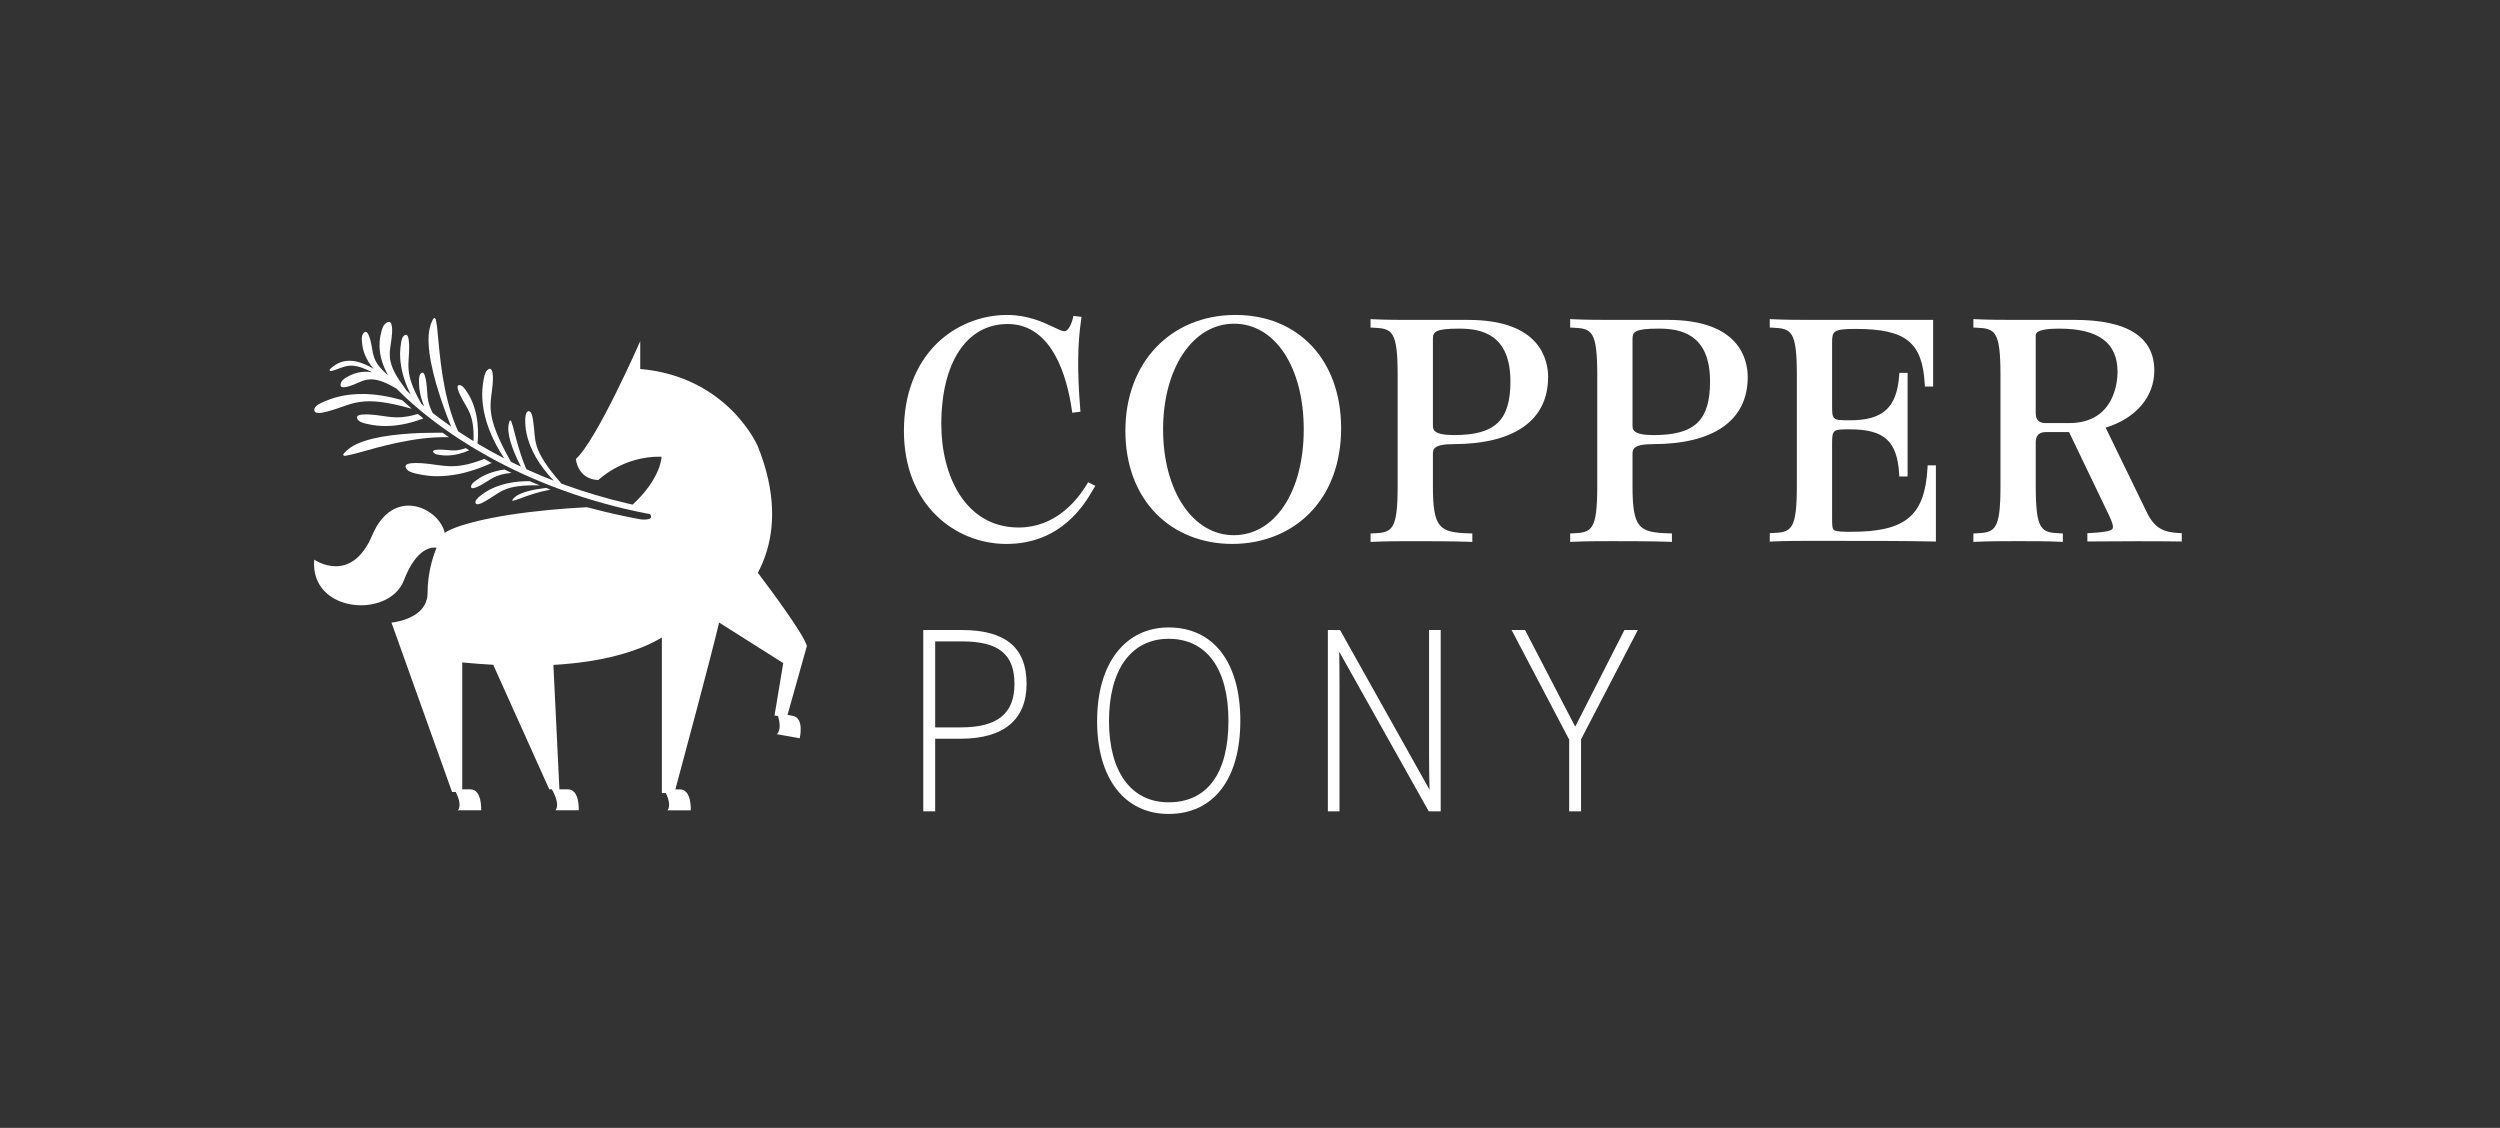 <svg enable-background="new 0 0 1412.51 637.25" viewBox="0 0 1412.51 637.25" xmlns="http://www.w3.org/2000/svg"><rect x="0" y="0" width="1412.51" height="637.25" fill="#333333" stroke="none"/><switch><g fill="#fff"><path d="m614 273.79c-5.49 9.06-17.78 24.25-38.42 24.25-30.22 0-43.74-29.31-43.74-58.36 0-34.92 14.36-56.62 37.48-56.62 25.47 0 33.66 30.39 36.27 48.5l.24 1.64 4.63-.58-.13-1.61c-1.7-21.32-1.55-36.35.51-50.27l.25-1.7-4.6-.57-.35 1.46c-1.02 4.26-3 7.24-4.8 7.24-1.15 0-3.36-1.06-5.92-2.28-5.79-2.76-14.54-6.94-26.45-6.94-14.75 0-29.2 5.87-39.64 16.1-12.17 11.93-18.61 29.03-18.61 49.46 0 41.9 29.13 63.82 57.9 63.82 30.97 0 44.22-22.61 48.58-30.04.28-.47.52-.88.72-1.22l.96-1.56-4.07-2.04z"/><path d="m698.1 177.95c-36.65 0-62.25 26.89-62.25 65.38 0 19 5.95 35.17 17.21 46.75 10.8 11.12 26.12 17.24 43.13 17.24 17.13 0 32.64-6.13 43.66-17.27 11.7-11.82 17.89-28.46 17.89-48.11 0-38.27-23.96-63.99-59.64-63.99zm-.87 4.94c23.19 0 39.39 24.57 39.39 59.75s-16.27 59.75-39.56 59.75c-23.13 0-39.91-25.13-39.91-59.75 0-34.63 16.86-59.75 40.08-59.75z"/><path d="m809.6 274.49v-17.93c0-2.37 0-5.62 11.37-5.62 34.64 0 53.72-13.46 53.72-37.88 0-9.72-4.4-32.32-45.2-32.32h-33.07c-3.7 0-13.53 0-20.28-.35l-1.77-.09v4.78l1.61.07c10.64.45 13.7 1.7 13.7 26.86v62.48c0 25.16-3.07 26.41-13.7 26.86l-1.61.07v4.78l1.77-.09c6.75-.34 16.58-.34 20.28-.34h4.18c5.42 0 19.81 0 29.53.35l1.74.06v-4.77l-1.63-.05c-16.99-.51-20.64-2.88-20.64-26.87zm11.89-28.67c-11.89 0-11.89-3.25-11.89-5.62v-48.73c0-4.03 1.4-5.8 14.85-5.8 12.43 0 28.95 3.09 28.95 29.82 0 22.11-8.65 30.33-31.91 30.33z"/><path d="m942.27 180.73h-33.07c-3.7 0-13.53 0-20.28-.35l-1.77-.09v4.78l1.61.07c10.64.45 13.7 1.7 13.7 26.86v62.48c0 25.16-3.07 26.41-13.7 26.86l-1.61.07v4.78l1.77-.09c6.74-.34 16.58-.34 20.28-.34h4.18c5.42 0 19.81 0 29.53.35l1.74.06v-4.77l-1.63-.05c-17-.5-20.64-2.87-20.64-26.86v-17.93c0-2.37 0-5.62 11.37-5.62 34.64 0 53.72-13.46 53.72-37.88 0-9.73-4.41-32.33-45.2-32.33zm-19.89 10.74c0-4.03 1.4-5.8 14.85-5.8 12.43 0 28.95 3.09 28.95 29.82 0 22.12-8.65 30.34-31.91 30.34-11.89 0-11.89-3.25-11.89-5.62z"/><path d="m1089.04 264.47c-1.51 26.92-12.38 36-43.05 36-4.97 0-8.58-.07-9.81-1.02-.94-.72-1.04-2.69-1.04-6.69v-41.94c0-8.24.56-8.24 9.98-8.24 19.43 0 26.73 6.56 27.91 25.05l.1 1.58h4.66v-58.54h-4.64l-.12 1.56c-1.36 18.17-9.18 25.24-27.91 25.24-9.7 0-9.98-.23-9.98-8.24v-35.33c0-6.79.41-8.06 13.46-8.06 28.1 0 37.54 7.52 38.87 30.96l.09 1.59h4.67v-37.66h-70.26c-3.7 0-13.53 0-20.28-.35l-1.77-.09v4.78l1.61.07c10.64.45 13.7 1.7 13.7 26.86v62.31c0 25.16-3.07 26.41-13.7 26.86l-1.61.07v4.78l1.77-.09c6.75-.34 16.58-.34 20.28-.34 37.41 0 52.89 0 70.1.35l1.72.04v-43.08h-4.67z"/><path d="m1231.09 301.17c-8.52-.49-13.68-2.47-18.25-11.93l-23.14-47.63c17.01-5.18 27.49-17.38 27.49-32.22 0-19.02-15.21-28.66-45.19-28.66h-34.98c-3.7 0-13.53 0-20.28-.35l-1.77-.09v4.78l1.61.07c10.64.45 13.7 1.7 13.7 26.86v62.48c0 25.16-3.07 26.41-13.7 26.86l-1.61.07v4.78l1.77-.09c6.75-.34 16.58-.34 20.28-.34h6.44c3.7 0 13.53 0 20.28.34l1.77.09v-4.78l-1.61-.07c-10.64-.45-13.7-1.7-13.7-26.86v-24.71c0-3.68 1.95-5.63 5.62-5.63h13.21l22.68 47.24c1.28 2.75 2.65 6.06 1.9 7.31-.99 1.67-6.8 2.14-12.65 2.48l-1.59.09v4.69l1.71-.02c12.87-.17 40.85-.18 49.9 0l1.72.03v-4.7zm-80.91-110.33c-.02-1.41 0-2.24.66-2.92 1.01-1.02 4.01-2.24 12.63-2.24 22.17 0 32.95 7.99 32.95 24.42 0 4.83-1.32 28.95-27.38 28.95h-13.23c-3.79 0-5.62-1.84-5.62-5.62v-41.94c0-.23-.01-.44-.01-.65z"/><path d="m543.42 355.96h-21.76v102.46h6.71v-41.03h14.32c24.42 0 37.33-10.75 37.33-31.08.01-20.42-11.96-30.35-36.6-30.35zm-.43 55.01h-14.61v-48.58h15.05c20.85 0 29.75 7.2 29.75 24.07-.01 16.72-9.6 24.51-30.19 24.51z"/><path d="m660.26 354.51c-11.96 0-22.07 4.85-29.25 14.03-7.29 9.33-11.14 22.77-11.14 38.87 0 32.36 15.48 52.47 40.39 52.47 25.38 0 40.53-19.67 40.53-52.61.01-33.04-15.14-52.76-40.53-52.76zm0 98.8c-21.09 0-33.67-17.16-33.67-45.9 0-29.1 12.59-46.48 33.67-46.48 21.49 0 33.82 16.89 33.82 46.33 0 29.7-12.01 46.05-33.82 46.05z"/><path d="m752.71 355.96h-2.46v102.46h6.57v-71.09c0-8.51-.05-14.46-.16-19.12l50.6 90.21h3.43.69 2.62v-102.46h-6.57v70.95c0 7.59.13 14.07.26 19.28l-50.55-90.22h-3.5"/><path d="m890 410.57-28.35-54.61h-7.6l32.54 61.91v40.55h6.71v-40.7l32.08-61.76h-7.58z"/><path d="m274.13 268.36c-1.37.64-2.71 1.37-3.98 2.23-.65.42-1.27.89-1.88 1.37-.92.74-2.2 1.73-2.12 3.09.05 1.16 1.55.75 2.27.52 1.09-.35 2.15-.89 3.14-1.42 5.7-3.06 7.99-6.18 17.42-6.96-1.32-.64-2.63-1.26-3.91-1.9-3.77.5-7.48 1.47-10.94 3.07z"/><path d="m273.61 259.29c-.11.04-.21.09-.32.12-17.29 6.75-23.11 3.11-34.84 2.31-2.01-.11-4.02-.2-5.99.01-1.3.12-3.94.54-3.22 2.42.86 2.2 3.57 2.87 5.54 3.39 1.32.32 2.63.59 3.98.81 2.58.45 5.2.69 7.82.7 8.26.09 16.45-1.7 24.17-4.55 2.15-.79 4.24-1.65 6.31-2.58.25-.11.51-.24.76-.35-.34-.17-.61-.32-.8-.42-1.16-.61-2.3-1.25-3.41-1.86z"/><path d="m263.06 253.24c-6.18 2.18-8.97.9-13.93.8-.97-.02-1.93-.01-2.87.14-.61.09-1.86.34-1.48 1.22.46 1.02 1.77 1.29 2.72 1.5.65.12 1.27.22 1.91.29 1.25.16 2.51.22 3.76.17 3.94-.14 7.8-1.16 11.44-2.71.16-.05.31-.12.47-.21.02-.01.06-.02.09-.04-.67-.41-1.34-.81-1.98-1.21-.05.02-.09.04-.13.05z"/><path d="m234.31 234.37c-10.72 2.96-15.7.54-24.48-.12-1.75-.11-3.51-.19-5.25-.01-1.12.11-3.43.47-2.81 2.12.72 1.92 3.09 2.52 4.82 2.98 1.19.3 2.32.52 3.49.72 2.23.41 4.55.61 6.85.64 7.24.11 14.39-1.41 21.17-3.88.16-.06.32-.11.49-.17.21-.07.42-.16.62-.25-1.1-.86-2.15-1.71-3.14-2.55-.6.2-1.18.36-1.76.52z"/><path d="m299.35 271.88h-.05c-.8 0-1.6 0-2.4.02-9.16.22-18.63 2.52-25.82 8.47-.76.64-3.32 2.81-2.2 4.16 1.12 1.34 4.94-1.19 5.88-1.71 8.06-4.55 9.84-9.1 30.2-8.57-1.29-.51-2.56-1.05-3.81-1.57-.62-.26-1.19-.54-1.8-.8z"/><path d="m186.54 232.04c13-3.54 17.07-9.36 46.11-1.09-2.03-1.75-3.83-3.37-5.39-4.83l-.01-.01c-1-.29-1.98-.56-2.98-.82-11.34-2.96-23.6-3.92-34.99-.62-1.87.55-3.72 1.21-5.52 1.98-1.73.75-6.65 2.47-6.13 5.34.51 2.81 7.55.42 8.91.05z"/><path d="m247.23 244.48c-3.11 0-6.2.05-9.3.16-3.62.12-7.24.34-10.84.67-3.73.34-7.45.79-11.13 1.43-3.43.61-6.85 1.39-10.17 2.48-2.78.92-5.54 2.08-7.95 3.78-1.14.8-2.25 1.73-3.17 2.77-.35.39-1.24 1.29-.37 1.66.56.22 1.32 0 1.88-.1 2.2-.36 4.35-1 6.5-1.58 3.27-.9 6.53-1.83 9.8-2.7 4.04-1.07 8.11-2.07 12.19-2.93 4.52-.95 9.07-1.75 13.66-2.31 4.7-.56 9.45-.89 14.19-.81.39 0 .77.01 1.16.04-1.26-.86-2.46-1.71-3.64-2.55-.94 0-1.88-.01-2.81-.01z"/><path d="m294.43 278.82c-1.22.51-2.42 1.12-3.42 1.97-.49.39-.95.85-1.32 1.35-.15.19-.51.61-.11.75.26.09.59-.05.84-.11.97-.24 1.91-.6 2.84-.92 1.43-.52 2.86-1.05 4.29-1.56 1.76-.61 3.54-1.2 5.34-1.72 1.98-.59 3.99-1.11 6.01-1.51.62-.12 1.25-.25 1.87-.35.09-.01.19-.02.27-.04-.86-.34-1.71-.67-2.55-1.01h-.01c-1.57.19-3.13.41-4.69.66-1.65.29-3.29.61-4.92 1.04-1.51.37-3 .85-4.44 1.45z"/><path d="m447.97 404.46-3.02-.55 10.94-38.93c-1.87-6.96-21.92-33.73-27.71-41.35 1.58-2.96 3.03-6.21 4.25-9.77 5.18-15.04 6.28-35.45-4.28-61.74 0 0-16.71-39.28-66.42-43.66v-15.7s-24.42 55.78-36.35 66.57c0 0 .75 11.35 12.65 11.92 0 0 13.99-13.78 35.75-13.21 0 0-.16 12.13-16.35 27.08-1.22-.29-2.45-.56-3.66-.85-11.73-2.77-23.25-6.19-34.23-10.17-.77-.27-1.53-.55-2.3-.84-17.41-19.79-14.29-24.28-15.93-34.81-.19-1.14-.6-6.08-2.5-6.13-1.88-.05-2.02 3.57-2.05 4.64-.24 10.09 4.17 19.67 10.13 27.6 1.83 2.45 3.83 4.83 6.01 7.04-4.63-1.77-9.3-3.72-13.9-5.78l-1.21-.56c-.15-.06-.29-.12-.42-.19-.01-.02-.02-.06-.04-.09-1.17-2.71-2.18-5.45-3.09-8.25-.85-2.53-1.58-5.09-2.3-7.64-.57-2.08-1.11-4.18-1.65-6.28-.36-1.36-.71-2.75-1.21-4.07-.12-.35-.24-.84-.55-1.07-.47-.36-.69.41-.8.74-.27.85-.44 1.75-.5 2.63-.17 1.86.09 3.74.46 5.58.45 2.18 1.11 4.3 1.88 6.39.81 2.25 1.76 4.43 2.76 6.59.65 1.36 1.31 2.72 2 4.06-1.48-.69-2.93-1.39-4.38-2.1-.42-.21-.86-.42-1.28-.65-15.79-27.98-10.98-32.34-10.25-45 .07-1.16.11-2.32.06-3.48-.08-2.21-.77-5.78-3.28-3.19-1.44 1.48-1.67 3.9-2.04 5.85-.63 3.35-.83 6.77-.65 10.17.49 9.25 3.65 18.24 7.98 26.36 1.35 2.52 2.82 5.01 4.43 7.39-.01 0-.01-.01-.02-.01h-.01c-4.9-2.52-9.75-5.2-14.46-8.02-.21-.11-.41-.24-.61-.36.25-2.6.32-5.2.22-7.81-.19-5.43-1.15-10.86-3.27-15.88-.66-1.6-1.46-3.14-2.38-4.6-.47-.76-.96-1.5-1.48-2.22-.81-1.06-1.9-2.56-3.46-2.53-1.32.04-.92 1.75-.67 2.57.36 1.26.92 2.46 1.5 3.66 3.73 7.6 7.76 10.04 7.26 25.44-2.03-1.24-4.17-2.58-6.5-4.11-.75-.5-1.48-.99-2.21-1.47-.01-.01 0 0-.01-.01-.54-1.19-1.06-2.4-1.55-3.62-1.82-4.56-3.26-9.26-4.45-14.02-1.16-4.64-2.07-9.33-2.81-14.05-.68-4.27-1.21-8.57-1.67-12.87-.37-3.49-.68-6.98-1.02-10.47-.22-2.29-.4-4.61-.86-6.87-.12-.58-.17-1.4-.6-1.85-.68-.71-1.22.48-1.47.97-.66 1.28-1.16 2.7-1.51 4.08-.75 2.95-.85 6.05-.72 9.09.16 3.61.67 7.2 1.36 10.75.73 3.8 1.66 7.57 2.71 11.3 1.02 3.61 2.14 7.18 3.35 10.73 1.04 3.04 2.13 6.05 3.28 9.04.66 1.72 1.35 3.44 2.05 5.15 0 0 0 0-.01 0-2.06-1.42-4.21-2.97-6.5-4.68-1.34-1-2.66-2.01-3.96-3.02-3.67-7.07-2.72-10.97-3.58-17.24-.2-1.26-.41-2.52-.79-3.72-.25-.77-.85-2.36-1.92-1.67-1.26.82-1.32 2.58-1.4 3.87-.01.89-.01 1.75.02 2.57.05 1.68.25 3.33.57 4.97.51 2.55 1.3 5.02 2.3 7.39-.29-.24-.56-.46-.79-.66l-.11-.09c-.21-.17-.4-.34-.61-.51l-.01-.01c-.24-.42-.47-.84-.7-1.24-9.21-16.5-6.18-21.03-6.24-30.94-.02-1.51-.06-3.02-.34-4.49-.17-.96-.62-2.92-2-2.27-1.61.76-1.95 2.83-2.23 4.34-.17 1.01-.29 2.01-.39 3.02-.2 1.96-.22 3.96-.09 5.91.39 6.21 2.18 12.25 4.75 17.89.37.81.76 1.62 1.16 2.42-.51-.46-1-.9-1.47-1.35-.3-.29-.57-.55-.86-.82-.71-.99-1.38-2.04-1.99-2.86-11.06-14.75-6.79-19.7-6.21-29.45.07-1.49.1-2.97-.16-4.37-.17-.92-.64-2.77-2.48-1.92-2.17 1.01-2.76 3.11-3.23 4.64-.29 1.02-.51 2.03-.7 3.04-.39 1.96-.55 3.92-.51 5.84.12 5.88 1.99 11.38 4.87 16.4-9.76-7.95-8.14-12.62-10.03-19.82-.33-1.17-.67-2.32-1.22-3.35-.36-.68-1.18-2-2.35-.93-1.38 1.27-1.3 3.03-1.27 4.31.04.86.12 1.68.24 2.51.2 1.61.57 3.16 1.09 4.63 1.17 3.39 3.04 6.39 5.33 9.05-6.59-3.98-14.52-6.71-21.49-2.32-1.06.67-2.09 1.39-2.97 2.28-.16.16-.31.33-.39.54-.23.64.37.82.88.71 3.93-.83 7.4-3.16 11.53-3.03 3.9.12 7.59 1.75 11.04 3.44.16.08.32.17.48.26-2.62-.39-5.32-.36-8.02.27-1.47.32-2.94.84-4.39 1.56-.75.35-1.48.74-2.22 1.19-1.1.71-2.62 1.62-3.09 3.71-.39 1.77 1.1 1.83 1.82 1.8 1.11-.05 2.23-.36 3.37-.7 7.17-2.31 10.37-6.8 22.4-.74.32.16.65.34.99.51.96.51 1.97 1.09 3.04 1.73 1.24 1.27 2.7 2.7 4.32 4.24 1.42 1.34 2.99 2.77 4.69 4.25.09.09.17.16.26.24 1.05.91 2.17 1.87 3.26 2.78l.1.09c.21.17.44.36.66.55h.01c.32.27.64.52.96.79l.07.06.05.04c.07.06.16.14.24.2.19.16.45.36.66.59l.02.02c.01 0 .01 0 .02.01.01 0 .01 0 .02.01.01 0 .01 0 .02.01.01 0 .01 0 .02.01.01 0 .01 0 .02.01.12.09.25.2.39.3l.34.26c.52.42 1.06.85 1.6 1.29.49.37.99.76 1.48 1.15 0 .01.01.01.01.02.06.11.14.15.21.15.97.75 1.96 1.51 2.94 2.25 2.87 2.13 5.52 4.02 8.02 5.73h.01s.01 0 .01.01c.21.14.39.27.59.41 1.11.76 2.26 1.53 3.44 2.31 0 0 .01 0 .01.01.22.14.45.3.69.45 2.41 1.57 4.6 2.96 6.69 4.23.22.14.44.27.65.4.24.15.49.3.72.44.15.1.3.19.45.26.34.21.67.41 1.01.61.2.12.4.24.61.35 2.31 1.37 4.64 2.72 7.01 4.02 1.3.72 2.61 1.43 3.93 2.13.02.01.04.02.06.04 1.66.89 3.32 1.75 4.99 2.58.16.09.32.16.49.25.11.05.21.11.32.16.77.4 1.53.79 2.32 1.16.35.17.69.34 1.04.5.49.25.97.49 1.47.71 1.26.61 2.53 1.21 3.83 1.81.52.25 1.05.49 1.58.72l.37.17.01.01.82.36c.57.26 1.16.51 1.73.77h.01c2.18.96 4.37 1.9 6.56 2.8 1.92.79 3.84 1.56 5.75 2.3 1.2.46 2.37.91 3.56 1.35 1.05.41 2.11.81 3.14 1.16 7.46 2.71 15.16 5.15 23.02 7.31 1.92.54 3.84 1.06 5.79 1.55 1.91.5 3.83.96 5.75 1.42 4.74 1.12 9.55 2.15 14.39 3.06.15.15.26.34.35.52.19.4.27.89.15 1.3-.01.04-.02.07-.04.1-.09.22-.24.42-.46.55-.72.44-1.63.47-2.45.56-1.9.2-3.73-.22-5.59-.59-1.98-.39-3.98-.79-5.96-1.2-3.74-.79-7.49-1.61-11.21-2.5-3.48-.84-6.95-1.71-10.42-2.65-.89.05-1.76.1-2.62.15-1.52.09-3.01.19-4.49.27-1.75.11-3.47.24-5.14.35-.21.02-.41.04-.61.05-3.01.22-5.89.47-8.66.74-3.63.35-7.07.71-10.32 1.11-.04.01-.09.01-.14.01-.69.09-1.37.17-2.03.25-1.43.19-2.84.37-4.21.56-.52.07-1.05.15-1.57.22-.5.07-1 .14-1.48.21-1.47.22-2.89.44-4.25.66-.46.07-.91.15-1.36.22-1.02.17-2.01.35-2.97.52s-1.9.35-2.81.52c-.2.04-.39.07-.57.11-.05 0-.1.01-.15.02-.57.11-1.12.22-1.67.34-.49.1-.96.2-1.42.3-.05 0-.09.01-.12.02-.36.07-.71.15-1.06.22-.7.15-1.39.3-2.05.46-.27.06-.52.11-.79.17-.26.06-.52.12-.77.19-1.27.3-2.48.6-3.62.91-.27.07-.55.15-.84.22-1 .27-1.95.54-2.83.8-.3.09-.59.17-.87.26-.04.02-.06.02-.1.04-.24.07-.46.14-.69.21-.45.14-.89.27-1.3.41-.21.07-.41.15-.61.21-.2.07-.4.14-.6.2-.19.06-.37.14-.56.2-.36.14-.71.26-1.05.39-1.86.69-3.24 1.31-4.22 1.82-.1.06-.21.11-.3.17-.11.05-.22.11-.32.17s-.19.11-.26.16c0 0-.01 0-.01.01-.17.11-.32.21-.44.3-.05.05-.11.1-.15.14-.05.04-.09.07-.11.11h-.01c-.05.06-.11.14-.16.2-3.34-14.47-29.27-26.58-41 1.14-12.03 28.45-32.82 13.86-32.82 13.86-2.56 30.27 42.3 33.55 50.68 11.67 7.27-18.99 16.21-18.75 18.44-18.37-.2.45-.39.91-.56 1.4 0 0-.01 0-.01.01-.47 1.21-.92 2.48-1.34 3.83-.29.89-.55 1.81-.81 2.76v.01c-.25.94-.49 1.91-.71 2.89v.01c-.12.56-.25 1.12-.36 1.7-.3 1.5-.55 3.04-.75 4.62-.34 2.63-.52 5.37-.52 8.15 0 .75-.05 1.47-.14 2.16-.04.22-.07.45-.11.67-.05.3-.11.59-.19.87-.17.67-.39 1.32-.65 1.95 0 0-.01 0-.01.01-.15.36-.31.71-.49 1.05 0 0-.01 0-.01.01-.27.51-.57 1-.9 1.45-.11.16-.22.31-.34.46-.29.37-.59.74-.91 1.07-.2.21-.39.41-.59.6-.26.25-.54.49-.81.72-.85.72-1.76 1.36-2.7 1.91-1.56.92-3.18 1.63-4.74 2.17-.15.07-.31.12-.46.16-.16.06-.31.11-.47.16-.36.11-.72.22-1.07.32-.26.07-.52.15-.79.21-1.14.3-2.16.51-2.98.65-.11.02-.22.05-.32.06.02-.01.05-.02.07-.02-.11.01-.22.04-.32.05-.04.01-.09.02-.12.02-.26.05-.5.07-.69.1-.1.01-.19.02-.26.02-.01.01-.02.01-.04.01 0 0 0-.01-.01-.01-.04 0-.06.01-.07.01-.02.01-.06.01-.09.01-.05.01-.09.01-.12.01-.05 0-.07 0-.07 0v.01c-.01 0-.01 0-.01 0l34.25 95.75h2.1c1.27 2.52 3.34 7.57 1.2 10.31h13.14s.61-11.82-6.06-11.82h-4.65v-71.71c6.08.59 11.9 1.02 17.51 1.32l31.68 70.39h1.47s4.95 8.09 2.02 11.82h13.15s.61-11.82-6.06-11.82h-4.85l-3.41-70.31c6.7-.39 12.94-1.01 18.73-1.87.84-.12 1.65-.25 2.46-.37 1.77-.29 3.49-.59 5.18-.91 1.12-.21 2.22-.44 3.31-.67 0 0 .01 0 .02-.01.62-.14 1.25-.27 1.86-.41.67-.16 1.34-.31 2-.47 3.94-.95 7.64-2.03 11.08-3.23.57-.2 1.14-.4 1.7-.6.64-.24 1.26-.47 1.88-.71h.12c1.48-.57 2.92-1.16 4.3-1.78.46-.2.92-.41 1.39-.62.45-.21.9-.42 1.34-.64.01 0 .02-.01.02-.01 1.17-.56 2.31-1.15 3.39-1.75.01 0 .01-.01.01-.01.86-.47 1.7-.95 2.51-1.42v87.89h1.48.77c1.26 2.65 2.92 7.2.92 9.75h13.14s.61-11.82-6.06-11.82h-2.63c3.32-12.34 20.58-76.45 24.72-94.28l36.24 22.93-4.94 29.58 2 .35c.8 2.75 1.86 7.95-.7 10.21l12.94 2.33c0 .04 2.71-11.48-3.87-12.66z"/></g></switch></svg>